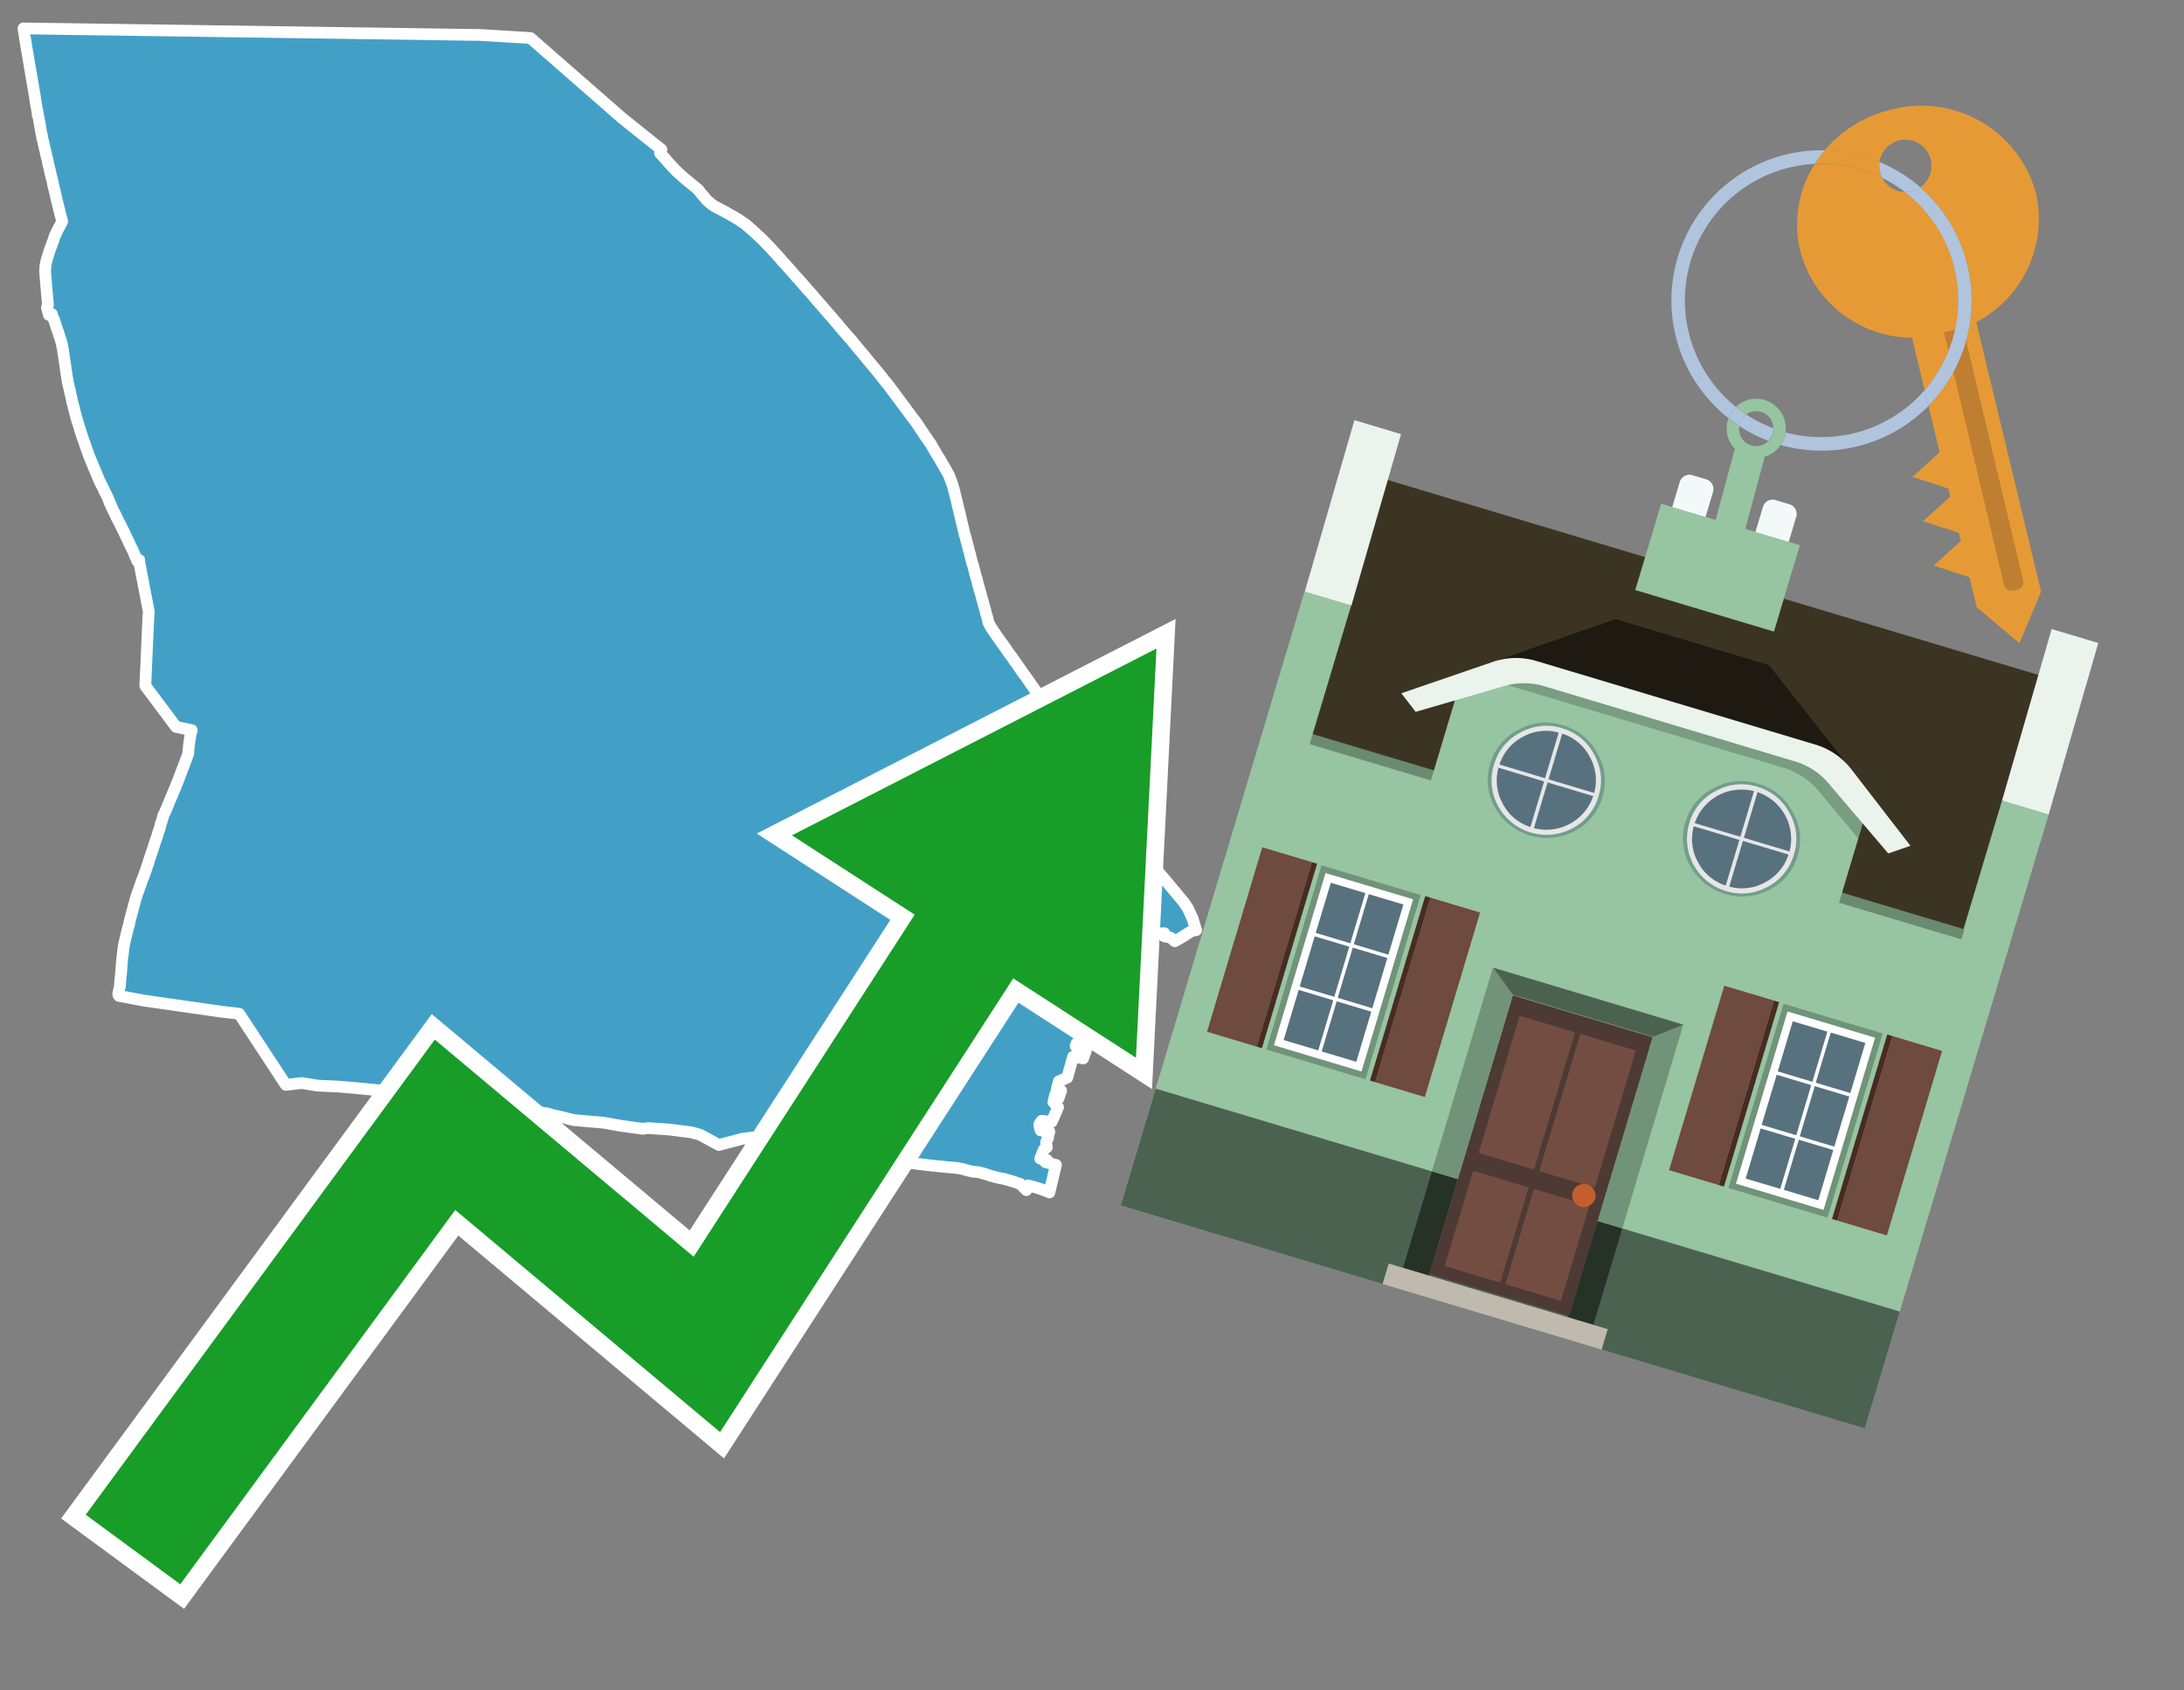 <svg id="Text" xmlns="http://www.w3.org/2000/svg" width="93.05" height="72" viewBox="0 0 93.05 72"><rect x="0" y="0" width="93.05" height="72" fill="#808080" stroke="none"/><polygon points="50.96,39.62 50.78,39.65 50.27,39.97 50.05,40.09 49.88,39.94 49.6,39.88 49.59,39.84 49.59,39.81 49.61,39.75 49.05,39.78 48.95,40 48.92,40.04 48.83,40.14 48.8,40.18 48.76,40.22 48.71,40.29 48.62,40.4 48.56,40.47 48.54,40.5 48.5,40.55 48.46,40.6 48.44,40.63 48.39,40.68 48.37,40.71 48.33,40.76 48.31,40.79 48.27,40.83 48.24,40.86 47.88,40.97 47.86,41.01 47.81,41.05 47.76,41.1 47.68,41.19 47.59,41.28 47.53,41.35 47.5,41.38 47.47,41.41 47.45,41.44 47.45,41.49 47.43,41.53 47.4,41.57 47.35,41.67 47.31,41.72 47.3,41.75 47.28,41.79 47.18,41.86 47.12,41.95 47.07,42.02 47.05,42.05 46.99,42.13 46.97,42.16 46.95,42.21 46.78,42.54 46.67,42.81 46.62,42.78 46.51,42.72 46.45,42.87 46.44,42.91 46.41,42.97 46.4,43.01 46.39,43.05 46.35,43.15 46.33,43.21 46.32,43.25 46.31,43.29 46.29,43.33 46.28,43.37 46.27,43.41 46.24,43.49 46.21,43.57 46.19,43.65 46.18,43.68 46.16,43.71 46.16,43.74 46.15,43.77 46.13,43.8 46.11,43.87 46.1,43.91 46.07,43.99 46.06,44.03 46.04,44.07 46.01,44.16 45.98,44.25 45.97,44.28 45.93,44.39 45.87,44.44 45.85,44.48 45.84,44.51 45.83,44.56 45.89,44.59 45.97,44.62 46.09,44.66 46.2,44.7 46.27,44.73 46.26,44.77 46.25,44.8 46.22,44.87 46.2,44.92 46.19,44.95 46.16,45.04 46.15,45.08 45.72,45.01 45.47,45.9 45.36,45.95 45.11,46.06 45.08,46.18 45.03,46.37 45.02,46.41 45.21,46.45 45.2,46.48 45.19,46.51 45.1,46.78 45.01,46.82 44.96,46.62 44.88,46.94 45.08,47.16 44.81,47.78 44.38,47.74 44.3,47.85 44.28,47.91 44.29,47.98 44.3,48.02 44.34,48.15 44.71,48.2 44.65,48.4 44.65,48.48 44.61,48.54 44.57,48.66 44.6,48.87 44.47,48.97 44.32,49.35 44.61,49.41 44.54,49.5 44.99,49.62 44.71,50.79 44.57,50.73 44.32,50.64 44.2,50.6 43.8,50.49 43.73,50.69 43.47,50.43 43.24,50.35 43.11,50.31 42.91,50.25 42.76,50.21 42.59,50.18 42.46,50.15 42.2,50.08 42.09,50.04 41.82,49.96 41.71,49.93 41.43,49.9 41.21,49.85 41,49.79 40.78,49.75 40.45,49.72 39.74,49.65 38.88,49.55 37.54,49.3 37.24,49.26 36.92,49.21 36.8,49.15 36.61,49.05 36.02,49.01 35.59,48.94 35.22,48.84 35.05,48.8 34.22,48.74 34.04,48.69 33.18,48.63 32.47,48.59 32.05,48.45 31.6,48.51 30.63,48.77 29.84,48.34 29.68,48.29 29.45,48.23 28.51,48.11 27.61,48.05 27.39,48.08 26.44,47.95 25.72,47.82 24.45,47.71 24.28,47.67 24.06,47.61 23.86,47.56 23.65,47.52 23.5,47.48 23.31,47.42 23.06,47.39 22.58,47.35 22.43,47.31 22.26,47.28 21.94,47.25 21.74,47.21 21.16,47.09 20.32,47.04 20.16,47.01 19.03,46.88 18.51,46.73 17.69,46.67 17.43,46.58 17.31,46.55 15,46.33 14.38,46.28 13.52,46.24 12.86,46.13 12.18,46.21 10.19,43.18 9.35,43.08 6.14,42.62 5.07,42.42 5.05,42.39 5.04,42.34 5.04,42.31 5.05,42.27 5.11,41.99 5.12,41.82 5.14,41.62 5.17,41.32 5.17,41.25 5.18,41.16 5.2,40.89 5.27,40.32 5.28,40.25 5.41,39.7 5.45,39.54 5.47,39.49 5.48,39.43 5.5,39.38 5.51,39.34 5.51,39.3 5.54,39.19 5.56,39.1 5.58,39.03 5.59,38.99 5.61,38.91 5.62,38.88 5.63,38.85 5.64,38.8 5.67,38.7 5.69,38.63 5.7,38.57 5.73,38.47 5.74,38.44 5.77,38.32 5.78,38.28 5.82,38.17 5.84,38.1 5.85,38.06 5.88,37.99 5.92,37.87 5.96,37.75 5.99,37.68 6.04,37.52 6.08,37.43 6.1,37.38 6.12,37.33 6.17,37.19 6.18,37.16 6.22,37.05 6.23,37.02 6.25,36.95 6.3,36.8 6.32,36.76 6.35,36.64 6.39,36.53 6.4,36.5 6.44,36.38 6.47,36.29 6.49,36.24 6.56,36.02 6.57,35.98 6.64,35.77 6.66,35.73 6.7,35.6 6.71,35.56 6.73,35.49 6.74,35.46 6.76,35.4 6.78,35.36 6.81,35.25 6.84,35.14 6.85,35.09 6.89,34.98 6.9,34.94 6.91,34.91 6.93,34.84 6.96,34.74 6.97,34.71 7.02,34.61 7.04,34.57 7.05,34.54 7.07,34.5 7.16,34.28 7.18,34.25 7.19,34.21 7.23,34.11 7.27,34.02 7.31,33.92 7.35,33.83 7.4,33.71 7.42,33.65 7.44,33.62 7.45,33.58 7.48,33.53 7.52,33.4 7.57,33.3 7.6,33.21 7.62,33.17 7.63,33.13 7.66,33.05 7.69,32.98 7.72,32.9 7.77,32.76 7.8,32.69 7.82,32.64 7.85,32.57 7.88,32.47 7.9,32.43 7.92,32.36 7.94,32.33 7.96,32.26 8,32.16 8.02,32.11 8.02,32.04 8.03,31.96 8.03,31.93 8.05,31.76 8.08,31.51 8.09,31.46 8.11,31.33 8.11,31.36 8.12,31.29 8.17,31.1 7.5,30.96 6.19,29.21 6.32,26.31 6.34,26.06 5.94,23.98 5.93,23.85 5.85,23.9 5.82,23.82 5.8,23.78 5.78,23.74 5.76,23.69 5.65,23.42 5.61,23.35 5.53,23.19 5.52,23.16 5.43,22.97 5.37,22.85 5.35,22.81 5.29,22.67 5.21,22.52 5.18,22.45 5.16,22.41 5.12,22.33 5.01,22.12 4.98,22.06 4.91,21.91 4.8,21.69 4.78,21.64 4.75,21.59 4.73,21.53 4.72,21.5 4.69,21.45 4.63,21.3 4.6,21.22 4.56,21.13 4.53,21.07 4.46,20.94 4.37,20.74 4.33,20.67 4.25,20.51 4.21,20.42 4.17,20.32 4.15,20.27 4.07,20.08 4.04,20.01 3.99,19.9 3.97,19.85 3.95,19.79 3.86,19.58 3.83,19.5 3.81,19.46 3.76,19.32 3.69,19.13 3.56,18.75 3.52,18.65 3.43,18.36 3.41,18.32 3.39,18.23 3.27,17.85 3.2,17.59 3.17,17.48 3.16,17.41 3.14,17.36 3.13,17.32 3.13,17.29 3.08,17.14 3.06,17.03 3.02,16.83 2.99,16.73 2.98,16.64 2.94,16.5 2.91,16.37 2.89,16.28 2.81,15.78 2.74,15.29 2.7,15.03 2.68,14.88 2.65,14.75 2.65,14.71 2.63,14.65 2.61,14.56 2.58,14.46 2.5,14.22 2.48,14.14 2.46,14.1 2.44,14.04 2.4,13.92 2.34,13.73 2.32,13.67 2.31,13.63 2.28,13.58 2.24,13.48 2.21,13.38 2.08,13.41 2,13.09 2.04,13 2.04,12.95 2.03,12.83 1.97,12.16 1.94,11.79 1.93,11.66 1.92,11.54 1.93,11.49 1.93,11.36 1.96,11.19 2,11.03 2.09,10.75 2.11,10.68 2.15,10.57 2.25,10.3 2.27,10.26 2.31,10.12 2.32,10.09 2.33,10.05 2.35,10.02 2.46,9.79 2.65,9.43 2.57,9.13 2.48,8.77 2.44,8.61 2.39,8.4 2.34,8.16 2.27,7.9 2.26,7.84 2.24,7.73 2.2,7.59 2.17,7.46 2.14,7.34 2.12,7.24 2.11,7.2 2.08,7.07 2.05,6.97 2.03,6.83 1.99,6.69 1.96,6.55 1.93,6.41 1.87,6.18 1.84,6.02 1.81,5.93 1.79,5.79 1.75,5.63 1.72,5.44 1.69,5.27 1.64,4.97 1.6,4.89 1.61,4.86 1.61,4.83 1.6,4.79 1.6,4.76 1.58,4.68 1.55,4.52 1.51,4.28 1.48,4.07 1.42,3.72 1.35,3.32 1.29,2.97 1.23,2.61 1.18,2.31 1.15,2.15 1.09,1.78 1.05,1.54 1.01,1.27 1,1.21 20.47,1.49 22.6,1.62 26.54,5.06 28.18,6.37 28.12,6.52 28.22,6.63 28.35,6.77 28.44,6.88 28.55,7 28.65,7.11 28.69,7.15 28.81,7.28 28.93,7.39 29.12,7.56 29.24,7.66 29.69,8.03 29.75,8.08 29.84,8.2 29.88,8.25 29.98,8.36 30.1,8.51 30.33,8.71 30.37,8.74 30.49,8.81 30.83,8.99 30.9,9.02 30.94,9.05 31.26,9.23 31.36,9.29 31.45,9.34 31.65,9.48 31.77,9.56 31.88,9.66 32.07,9.82 32.11,9.86 32.22,9.96 32.25,9.99 32.46,10.18 32.75,10.48 32.79,10.52 32.97,10.72 33.06,10.81 33.28,11.06 33.33,11.13 33.44,11.24 33.61,11.43 33.95,11.82 34,11.87 34.04,11.91 34.23,12.13 34.4,12.33 34.54,12.48 34.71,12.68 34.76,12.74 35.23,13.28 35.7,13.82 35.75,13.89 35.83,13.98 36.16,14.36 36.21,14.41 36.43,14.68 36.57,14.85 36.62,14.91 36.8,15.12 36.84,15.17 36.96,15.32 37.08,15.46 37.12,15.51 37.22,15.63 37.46,15.92 37.49,15.96 37.58,16.07 37.67,16.19 37.79,16.33 37.89,16.46 38.47,17.24 38.87,17.78 39.07,18.04 39.11,18.11 39.17,18.2 39.34,18.45 39.43,18.59 39.51,18.7 39.65,18.9 39.73,19.04 39.81,19.18 39.85,19.25 39.91,19.35 39.94,19.4 40.03,19.54 40.09,19.64 40.12,19.7 40.15,19.75 40.27,19.95 40.39,20.17 40.43,20.24 40.52,20.48 40.55,20.56 40.58,20.64 40.67,20.97 40.68,21.02 40.76,21.33 40.78,21.42 40.81,21.56 40.86,21.75 40.88,21.85 40.89,21.88 40.91,21.96 40.97,22.23 40.99,22.3 41.09,22.73 41.14,22.89 41.17,23.01 41.29,23.47 41.3,23.51 41.31,23.54 41.41,23.94 41.46,24.1 41.47,24.14 41.51,24.28 41.52,24.32 41.54,24.42 41.56,24.49 41.57,24.52 41.62,24.68 41.65,24.81 41.68,24.93 41.7,25 41.72,25.07 41.74,25.15 41.79,25.31 41.8,25.34 41.85,25.54 41.87,25.6 41.89,25.68 41.92,25.79 41.95,25.89 41.99,26.03 42.01,26.14 42.03,26.2 42.05,26.26 42.09,26.41 42.11,26.5 42.14,26.57 42.16,26.6 42.17,26.63 42.21,26.7 42.26,26.78 42.37,26.94 42.45,27.06 42.48,27.1 42.5,27.13 42.58,27.24 42.66,27.36 42.7,27.41 42.83,27.59 42.85,27.62 42.89,27.68 42.97,27.8 43.04,27.89 43.08,27.95 43.13,28.01 43.17,28.07 43.23,28.16 43.26,28.2 43.34,28.31 43.36,28.34 43.45,28.47 43.49,28.52 43.5,28.55 43.56,28.63 43.61,28.7 43.68,28.79 43.75,28.89 43.77,28.92 43.82,28.99 43.85,29.03 43.9,29.11 44.15,29.46 44.17,29.49 44.23,29.57 44.26,29.61 44.28,29.65 44.34,29.72 44.35,29.75 44.38,29.79 44.43,29.85 44.48,29.92 44.57,30.05 44.63,30.13 44.65,30.16 44.7,30.22 44.73,30.29 44.75,30.33 44.79,30.38 44.82,30.44 44.87,30.52 45.01,30.67 45.09,30.77 45.14,30.82 45.19,30.88 45.23,30.92 45.3,31 45.34,31.04 45.66,31.39 46.03,31.81 46.07,31.86 46.18,32 46.87,33.01 46.91,33.08 47.17,33.47 47.56,34.07 47.61,34.16 47.73,34.37 47.78,34.46 47.88,34.66 48.17,35.22 48.41,35.68 48.74,36.32 49.34,37.12 50.42,38.41 50.49,38.51 50.6,38.67 50.63,38.73 50.82,39.15 " fill="#42a0c7" stroke="#fff" stroke-linejoin="round" stroke-width="0.5"/><polygon points="49.272 27.624 33.741 35.58 38.97 38.959 29.553 53.529 18.525 44.281 3.652 64.518 7.681 67.479 19.396 51.538 30.678 60.999 43.169 41.673 48.398 45.053 49.272 27.624" fill="none" stroke="#fff" stroke-miterlimit="10" stroke-width="1.5"/><polygon points="49.272 27.624 33.741 35.58 38.97 38.959 29.553 53.529 18.525 44.281 3.652 64.518 7.681 67.479 19.396 51.538 30.678 60.999 43.169 41.673 48.398 45.053 49.272 27.624" fill="#179d28"/><path d="M80.19,7.577a1.16,1.16,0,0,1-.094-.251,1.114,1.114,0,0,1-.018-.429A6.367,6.367,0,0,0,77.743,6.4a5.269,5.269,0,0,0-.423.577c.1,0,.192-.007.288-.007A5.794,5.794,0,0,1,80.19,7.577Z" fill="#e69a35"/><path d="M77.608,6.4A6.394,6.394,0,0,0,73.64,17.81a1.26,1.26,0,0,1,.317-.48A5.821,5.821,0,0,1,77.32,6.981a5.269,5.269,0,0,1,.423-.577Z" fill="#b0c4de"/><path d="M84.2,13.72a4.962,4.962,0,0,0,2.545-5.48,5.047,5.047,0,0,0-6.179-3.566A5.322,5.322,0,0,0,77.743,6.4a6.367,6.367,0,0,1,2.335.493,1.114,1.114,0,1,1,1.736,1.084,6.392,6.392,0,0,1,.347,9.3l.479,1.985-.438.4-.716.648.92.3.6.2.082.341-.438.4-.716.648.92.3.605.2.082.341-.438.4-.716.649.92.3.605.2.307,1.274,1.821,1.534.921-2.2Z" fill="#e69a35"/><path d="M81.154,8.179a1.115,1.115,0,0,1-.964-.6,5.794,5.794,0,0,0-2.582-.6c-.1,0-.192,0-.288.007a4.783,4.783,0,0,0-.625,3.685,4.962,4.962,0,0,0,4.765,3.715L82,16.617a5.82,5.82,0,0,0-.846-8.438Z" fill="#e69a35"/><path d="M74.1,18.142a6.386,6.386,0,0,0,1.232.63.73.73,0,0,0,.224-.527h0a5.783,5.783,0,0,1-1.159-.593A.733.733,0,0,0,74.1,18.142Z" fill="#b0c4de"/><path d="M74.4,17.652q-.228-.152-.44-.322a1.26,1.26,0,0,0-.317.48c.148.117.3.228.46.332A.733.733,0,0,1,74.4,17.652Z" fill="#b0c4de"/><path d="M74.824,16.984a1.257,1.257,0,0,0-.867.346c.141.114.288.222.44.322a.731.731,0,0,1,1.159.593h0a.732.732,0,1,1-1.463,0,.7.7,0,0,1,.007-.1c-.158-.1-.312-.215-.46-.332a1.258,1.258,0,0,0,.273,1.3l-.979,3.635,1.275.341.98-3.639a1.266,1.266,0,0,0,.681-.5,1.249,1.249,0,0,0,.2-.538,1.328,1.328,0,0,0,.012-.168A1.262,1.262,0,0,0,74.824,16.984Z" fill="#97c4a1"/><path d="M85.974,25.1l-.226.053a.3.3,0,0,1-.362-.223l-2.56-10.777.81-.193L86.2,24.736A.3.3,0,0,1,85.974,25.1Z" fill="#bf7f32"/><path d="M80.1,7.326a1.16,1.16,0,0,0,.094.251,5.833,5.833,0,0,1,.964.6,1.137,1.137,0,0,0,.287-.031,1.108,1.108,0,0,0,.373-.167A6.371,6.371,0,0,0,80.078,6.9,1.114,1.114,0,0,0,80.1,7.326Z" fill="#b0c4de"/><path d="M77.608,18.618a5.836,5.836,0,0,1-1.534-.2,1.24,1.24,0,0,1-.2.537,6.4,6.4,0,0,0,6.291-1.666L82,16.617A5.807,5.807,0,0,1,77.608,18.618Z" fill="#b0c4de"/><path d="M81.814,7.981a1.108,1.108,0,0,1-.373.167,1.137,1.137,0,0,1-.287.031A5.82,5.82,0,0,1,82,16.617l.161.667a6.392,6.392,0,0,0-.347-9.3Z" fill="#b0c4de"/><polygon points="83.79 39.753 55.78 31.364 58.988 20.404 86.964 28.783 83.79 39.753 83.79 39.753" fill="#3c3422" fill-rule="evenodd"/><polygon points="81.705 53.32 87.284 34.692 85.297 34.097 83.656 39.575 55.926 31.269 57.567 25.791 55.579 25.196 47.746 51.348 79.451 60.844 81.705 53.32" fill="#97c4a1" fill-rule="evenodd"/><rect x="69.522" y="21.148" width="0.444" height="28.983" transform="translate(15.592 92.226) rotate(-73.326)" opacity="0.3"/><polygon points="87.284 34.692 85.297 34.097 87.411 26.793 89.398 27.388 87.284 34.692 87.284 34.692" fill="#eaf3ec" fill-rule="evenodd"/><polygon points="57.578 25.794 55.591 25.199 57.705 17.896 59.692 18.491 57.578 25.794 57.578 25.794" fill="#eaf3ec" fill-rule="evenodd"/><polygon points="79.451 60.844 80.943 55.865 49.238 46.369 47.747 51.348 79.451 60.844 79.451 60.844" fill="#4c6251" fill-rule="evenodd"/><path d="M71.566,20.528l-.522,1.743,1.418.425.523-1.744a.432.432,0,0,0-.289-.536l-.593-.177A.431.431,0,0,0,71.566,20.528Z" fill="#f3f9f8" fill-rule="evenodd"/><path d="M75.111,21.589l-.522,1.743,1.418.425.522-1.743a.43.43,0,0,0-.289-.536l-.593-.178A.43.43,0,0,0,75.111,21.589Z" fill="#f3f9f8" fill-rule="evenodd"/><polygon points="75.368 28.329 68.829 26.37 63.807 28.121 78.733 32.591 75.368 28.329" fill="#1e1a11"/><polygon points="78.248 32.422 64.442 28.287 62.236 28.998 60.064 36.247 77.453 41.455 79.651 34.116 78.248 32.422" fill="#97c4a1"/><path d="M77.74,32.516S65.088,28.725,65,28.7l-.938.43,11.892,3.562a3.175,3.175,0,0,1,1.532,1l1.685,2.02.327-1.09Z" fill-rule="evenodd" opacity="0.2"/><path d="M77.35,31.716,65.458,28.154a3.041,3.041,0,0,0-1.854.037l-3.9,1.339.611.79,3.626-1.054a3.045,3.045,0,0,1,1.855-.037l10.673,3.2A3.028,3.028,0,0,1,78,33.477l2.45,2.874.945-.325-2.518-3.26A3.036,3.036,0,0,0,77.35,31.716Z" fill="#eaf3ec"/><polygon points="76.683 23.223 70.773 21.453 69.671 25.132 75.581 26.902 76.683 23.223 76.683 23.223" fill="#97c4a1" fill-rule="evenodd"/><g id="Symbol_9_0_Layer2_0_MEMBER_8_MEMBER_21_MEMBER_0_FILL" data-name="Symbol 9 0 Layer2 0 MEMBER 8 MEMBER 21 MEMBER 0 FILL"><path d="M66.584,30.892a2.39,2.39,0,0,0-1.891.189,2.317,2.317,0,0,0-1.2,1.448A2.345,2.345,0,0,0,63.7,34.4a2.528,2.528,0,0,0,3.367,1.008,2.339,2.339,0,0,0,1.2-1.447,2.313,2.313,0,0,0-.208-1.87A2.394,2.394,0,0,0,66.584,30.892Z" fill="#729d8c"/></g><g id="Symbol_9_0_Layer2_0_MEMBER_8_MEMBER_21_MEMBER_1_FILL" data-name="Symbol 9 0 Layer2 0 MEMBER 8 MEMBER 21 MEMBER 1 FILL"><path d="M66.547,31.016a2.241,2.241,0,0,0-1.769.185,2.213,2.213,0,0,0-1.127,1.376,2.239,2.239,0,0,0,.185,1.768,2.341,2.341,0,0,0,3.145.942,2.234,2.234,0,0,0,1.126-1.376,2.207,2.207,0,0,0-.185-1.768A2.237,2.237,0,0,0,66.547,31.016Z" fill="#e6e6e6"/></g><g id="Symbol_9_0_Layer2_0_MEMBER_8_MEMBER_21_MEMBER_2_MEMBER_0_FILL" data-name="Symbol 9 0 Layer2 0 MEMBER 8 MEMBER 21 MEMBER 2 MEMBER 0 FILL"><path d="M65.787,33.284,63.843,32.7a2.036,2.036,0,0,0,.186,1.539,2.015,2.015,0,0,0,1.175.986Z" fill="#58717f"/></g><g id="Symbol_9_0_Layer2_0_MEMBER_8_MEMBER_21_MEMBER_2_MEMBER_1_FILL" data-name="Symbol 9 0 Layer2 0 MEMBER 8 MEMBER 21 MEMBER 2 MEMBER 1 FILL"><path d="M65.827,33.148l.582-1.944a2.01,2.01,0,0,0-1.523.178,2.037,2.037,0,0,0-1,1.183Z" fill="#58717f"/></g><g id="Symbol_9_0_Layer2_0_MEMBER_8_MEMBER_21_MEMBER_2_MEMBER_2_FILL" data-name="Symbol 9 0 Layer2 0 MEMBER 8 MEMBER 21 MEMBER 2 MEMBER 2 FILL"><path d="M67.878,33.91l-1.943-.582-.582,1.944a2.1,2.1,0,0,0,2.525-1.362Z" fill="#58717f"/></g><g id="Symbol_9_0_Layer2_0_MEMBER_8_MEMBER_21_MEMBER_2_MEMBER_3_FILL" data-name="Symbol 9 0 Layer2 0 MEMBER 8 MEMBER 21 MEMBER 2 MEMBER 3 FILL"><path d="M66.558,31.249l-.582,1.943,1.943.582a2.031,2.031,0,0,0-.186-1.539A2.009,2.009,0,0,0,66.558,31.249Z" fill="#58717f"/></g><g id="Symbol_9_0_Layer2_0_MEMBER_8_MEMBER_21_MEMBER_0_FILL-2" data-name="Symbol 9 0 Layer2 0 MEMBER 8 MEMBER 21 MEMBER 0 FILL"><path d="M74.9,33.384a2.4,2.4,0,0,0-1.891.189,2.316,2.316,0,0,0-1.2,1.448,2.341,2.341,0,0,0,.209,1.87A2.527,2.527,0,0,0,75.387,37.9a2.345,2.345,0,0,0,1.2-1.447,2.314,2.314,0,0,0-.209-1.87A2.389,2.389,0,0,0,74.9,33.384Z" fill="#729d8c"/></g><g id="Symbol_9_0_Layer2_0_MEMBER_8_MEMBER_21_MEMBER_1_FILL-2" data-name="Symbol 9 0 Layer2 0 MEMBER 8 MEMBER 21 MEMBER 1 FILL"><path d="M74.867,33.508a2.239,2.239,0,0,0-1.768.185,2.21,2.21,0,0,0-1.127,1.376,2.316,2.316,0,0,0,1.564,2.883,2.261,2.261,0,0,0,1.765-.173A2.237,2.237,0,0,0,76.428,36.4a2.209,2.209,0,0,0-.185-1.769A2.239,2.239,0,0,0,74.867,33.508Z" fill="#e6e6e6"/></g><g id="Symbol_9_0_Layer2_0_MEMBER_8_MEMBER_21_MEMBER_2_MEMBER_0_FILL-2" data-name="Symbol 9 0 Layer2 0 MEMBER 8 MEMBER 21 MEMBER 2 MEMBER 0 FILL"><path d="M74.107,35.776l-1.943-.582a2.031,2.031,0,0,0,.186,1.539,2.009,2.009,0,0,0,1.175.986Z" fill="#58717f"/></g><g id="Symbol_9_0_Layer2_0_MEMBER_8_MEMBER_21_MEMBER_2_MEMBER_1_FILL-2" data-name="Symbol 9 0 Layer2 0 MEMBER 8 MEMBER 21 MEMBER 2 MEMBER 1 FILL"><path d="M74.148,35.64,74.73,33.7a2.1,2.1,0,0,0-2.525,1.362Z" fill="#58717f"/></g><g id="Symbol_9_0_Layer2_0_MEMBER_8_MEMBER_21_MEMBER_2_MEMBER_2_FILL-2" data-name="Symbol 9 0 Layer2 0 MEMBER 8 MEMBER 21 MEMBER 2 MEMBER 2 FILL"><path d="M76.2,36.4l-1.943-.582-.582,1.944a2.015,2.015,0,0,0,1.523-.178A2.036,2.036,0,0,0,76.2,36.4Z" fill="#58717f"/></g><g id="Symbol_9_0_Layer2_0_MEMBER_8_MEMBER_21_MEMBER_2_MEMBER_3_FILL-2" data-name="Symbol 9 0 Layer2 0 MEMBER 8 MEMBER 21 MEMBER 2 MEMBER 3 FILL"><path d="M74.879,33.741,74.3,35.684l1.943.582a2.1,2.1,0,0,0-1.361-2.525Z" fill="#58717f"/></g><polygon points="51.426 43.946 53.542 44.58 55.896 36.723 53.78 36.089 51.426 43.946 51.426 43.946" fill="#6e4a3f" fill-rule="evenodd"/><polygon points="53.542 44.58 53.764 44.647 56.117 36.789 55.896 36.723 53.542 44.58 53.542 44.58" fill="#482b22" fill-rule="evenodd"/><polygon points="60.706 46.726 58.59 46.092 60.943 38.235 63.059 38.868 60.706 46.726 60.706 46.726" fill="#6e4a3f" fill-rule="evenodd"/><polygon points="58.59 46.092 58.368 46.026 60.722 38.168 60.943 38.235 58.59 46.092 58.59 46.092" fill="#482b22" fill-rule="evenodd"/><rect x="53.146" y="39.209" width="8.19" height="4.408" transform="translate(1.145 84.365) rotate(-73.326)" fill="#719379"/><polygon points="60.205 38.304 56.474 37.187 54.277 44.522 58.008 45.639 60.205 38.304 60.205 38.304" fill="#fff" fill-rule="evenodd"/><path d="M59.792,38.527l-.64,2.136-1.474-.442.639-2.135,1.475.441Zm-1.621-.485-.64,2.136-1.474-.442L56.7,37.6l1.474.442Zm-2.158,1.84,1.475.441-.64,2.136-1.474-.441.639-2.136Zm-.683,2.282,1.474.441-.639,2.136L54.69,44.3l.64-2.135Zm.981,2.621.639-2.136,1.475.442-.64,2.135-1.474-.441Zm2.158-1.84L56.994,42.5l.64-2.136,1.474.442-.639,2.136Z" fill="#58717f" fill-rule="evenodd"/><polygon points="80.39 52.621 78.274 51.988 80.628 44.13 82.743 44.764 80.39 52.621 80.39 52.621" fill="#6e4a3f" fill-rule="evenodd"/><polygon points="78.274 51.988 78.053 51.921 80.406 44.064 80.628 44.13 78.274 51.988 78.274 51.988" fill="#482b22" fill-rule="evenodd"/><polygon points="71.111 49.842 73.227 50.476 75.58 42.619 73.464 41.985 71.111 49.842 71.111 49.842" fill="#6e4a3f" fill-rule="evenodd"/><polygon points="73.227 50.476 73.448 50.542 75.802 42.685 75.58 42.619 73.227 50.476 73.227 50.476" fill="#482b22" fill-rule="evenodd"/><rect x="72.83" y="45.105" width="8.19" height="4.408" transform="translate(9.534 107.426) rotate(-73.326)" fill="#719379"/><polygon points="76.159 43.083 79.889 44.2 77.692 51.535 73.962 50.418 76.159 43.083 76.159 43.083" fill="#fff" fill-rule="evenodd"/><path d="M76.381,43.5l1.475.442-.64,2.135-1.475-.441.64-2.136ZM78,43.981l1.474.442-.64,2.136-1.474-.442L78,43.981Zm.791,2.724-.64,2.135L76.679,48.4l.64-2.136,1.474.442Zm-.684,2.282-.639,2.135L76,50.68l.64-2.135,1.474.442Zm-2.26,1.65L74.375,50.2l.639-2.135,1.475.441-.64,2.136Zm-.791-2.724.64-2.135,1.474.441-.639,2.136-1.475-.442Z" fill="#58717f" fill-rule="evenodd"/><polygon points="67.888 56.431 69.118 52.323 68.019 51.994 66.789 56.102 67.888 56.431 67.888 56.431" fill="#263128" fill-rule="evenodd"/><polygon points="60.877 54.331 62.108 50.223 61.007 49.894 59.776 54.002 60.877 54.331 60.877 54.331" fill="#263128" fill-rule="evenodd"/><g id="Symbol_9_0_Layer2_0_MEMBER_8_MEMBER_12_MEMBER_0_FILL" data-name="Symbol 9 0 Layer2 0 MEMBER 8 MEMBER 12 MEMBER 0 FILL"><path d="M70.418,44.178l-5.965-1.786L60.9,54.27l5.964,1.786Z" fill="#4e3a34"/></g><g id="Symbol_9_0_Layer2_0_MEMBER_8_MEMBER_12_MEMBER_1_MEMBER_0_FILL" data-name="Symbol 9 0 Layer2 0 MEMBER 8 MEMBER 12 MEMBER 1 MEMBER 0 FILL"><path d="M65.358,49.815l1.75-5.843-2.363-.708L63,49.107Z" fill="#744d42"/></g><g id="Symbol_9_0_Layer2_0_MEMBER_8_MEMBER_12_MEMBER_1_MEMBER_1_FILL" data-name="Symbol 9 0 Layer2 0 MEMBER 8 MEMBER 12 MEMBER 1 MEMBER 1 FILL"><path d="M67.331,44.039l-1.75,5.842,2.364.708,1.75-5.842Z" fill="#744d42"/></g><g id="Symbol_9_0_Layer2_0_MEMBER_8_MEMBER_12_MEMBER_2_MEMBER_0_FILL" data-name="Symbol 9 0 Layer2 0 MEMBER 8 MEMBER 12 MEMBER 2 MEMBER 0 FILL"><path d="M63.915,54.633l1.215-4.058-2.363-.707-1.215,4.057Z" fill="#744d42"/></g><g id="Symbol_9_0_Layer2_0_MEMBER_8_MEMBER_12_MEMBER_2_MEMBER_1_FILL" data-name="Symbol 9 0 Layer2 0 MEMBER 8 MEMBER 12 MEMBER 2 MEMBER 1 FILL"><path d="M66.5,55.407l1.215-4.057-2.363-.708L64.138,54.7Z" fill="#744d42"/></g><g id="Symbol_9_0_Layer2_0_MEMBER_8_MEMBER_13_FILL" data-name="Symbol 9 0 Layer2 0 MEMBER 8 MEMBER 13 FILL"><path d="M67.959,51.058a.439.439,0,0,0-.045-.367.487.487,0,0,0-.669-.2.445.445,0,0,0-.239.282.457.457,0,0,0,.041.378.481.481,0,0,0,.293.242.459.459,0,0,0,.377-.042A.453.453,0,0,0,67.959,51.058Z" fill="#c35e2d"/></g><g id="Symbol_9_0_Layer2_0_MEMBER_8_MEMBER_14_FILL" data-name="Symbol 9 0 Layer2 0 MEMBER 8 MEMBER 14 FILL"><path d="M64.557,42.047l-.951-.833-2.6,8.68,1.1.329Z" fill="#719379"/></g><g id="Symbol_9_0_Layer2_0_MEMBER_8_MEMBER_15_FILL" data-name="Symbol 9 0 Layer2 0 MEMBER 8 MEMBER 15 FILL"><path d="M71.718,43.643l-1.2.19L68.072,52.01l1.046.313Z" fill="#719379"/></g><g id="Symbol_9_0_Layer2_0_MEMBER_8_MEMBER_16_FILL" data-name="Symbol 9 0 Layer2 0 MEMBER 8 MEMBER 16 FILL"><path d="M63.627,41.22l.836,1.156,5.961,1.786,1.294-.519Z" fill="#4c6251"/></g><polygon points="58.905 54.69 59.166 53.819 68.498 56.614 68.237 57.485 58.905 54.69 58.905 54.69" fill="#c0b9ad" fill-rule="evenodd"/></svg>